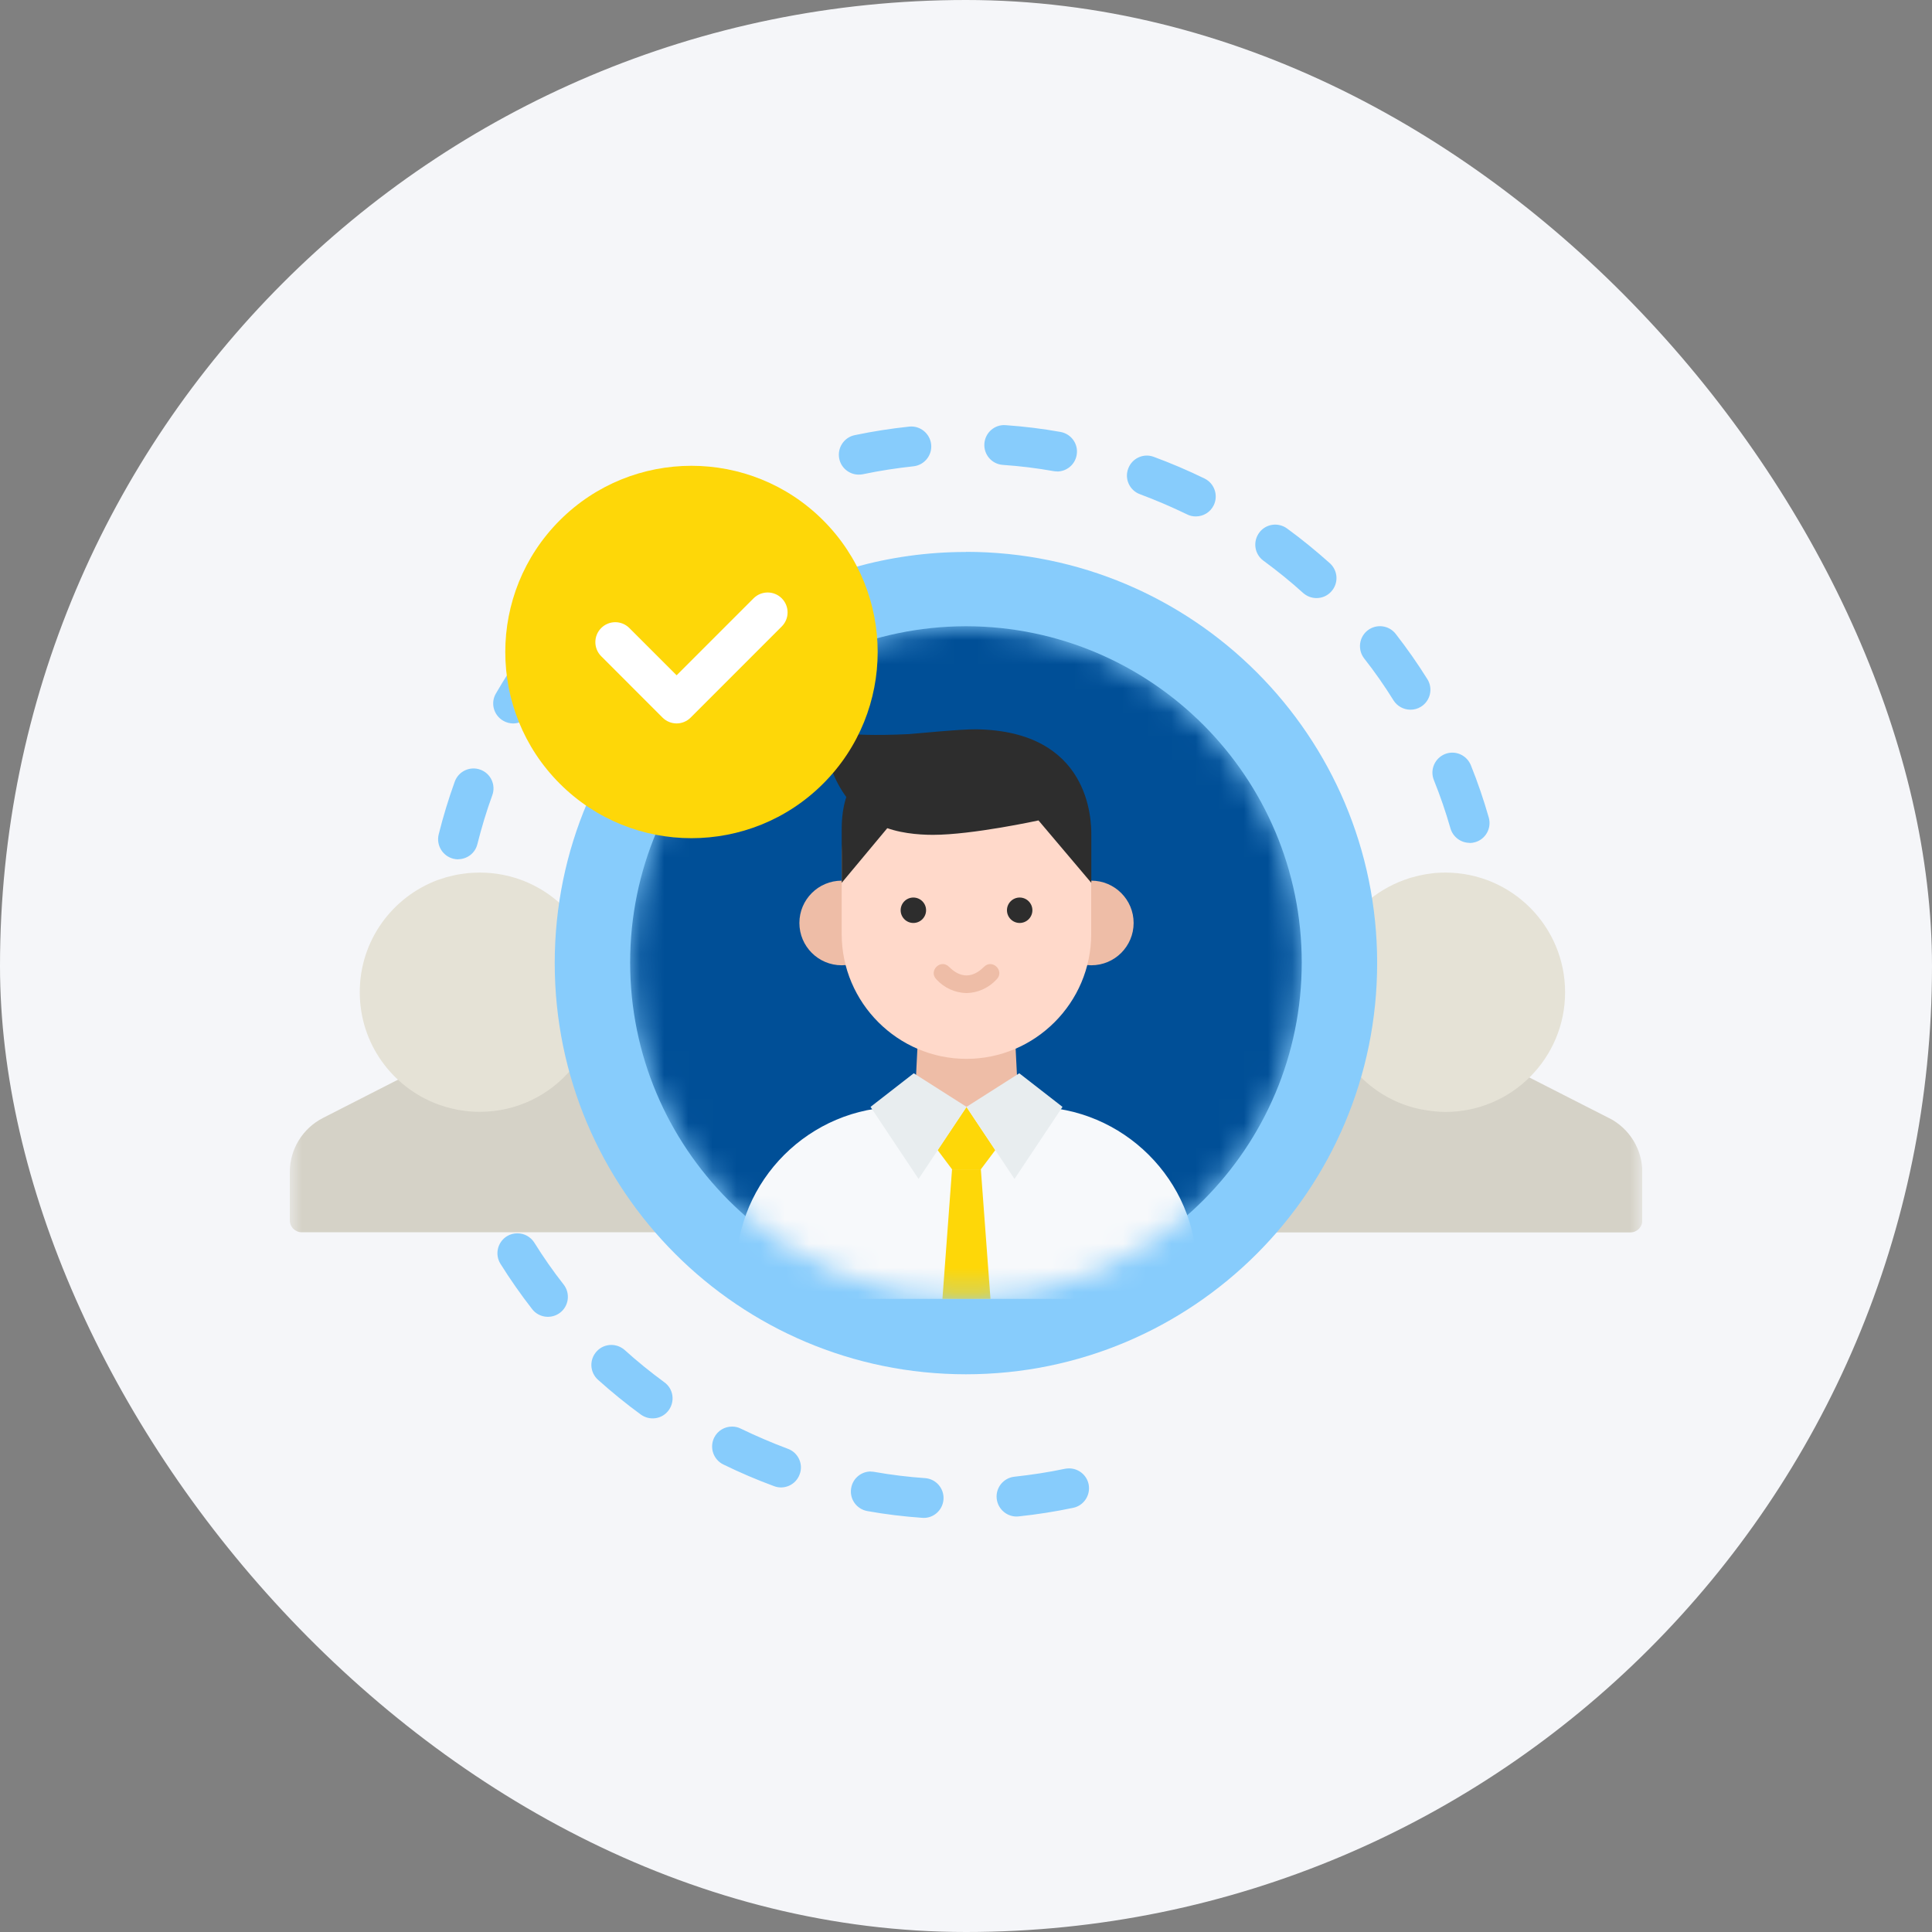 <svg width="80" height="80" viewBox="0 0 80 80" fill="none" xmlns="http://www.w3.org/2000/svg">
<rect x="0" y="0" width="80" height="80" fill="#808080" stroke="none"/>
<rect width="80" height="80" rx="40" fill="#F5F6F9"/>
<mask id="mask0_1_8994" style="mask-type:alpha" maskUnits="userSpaceOnUse" x="12" y="12" width="56" height="56">
<rect x="12" y="12" width="56" height="56" fill="#D9D9D9"/>
</mask>
<g mask="url(#mask0_1_8994)">
<g clip-path="url(#clip0_1_8994)">
<path d="M21.083 27.817C20.895 28.113 20.707 28.414 20.535 28.715C20.304 29.107 20.438 29.613 20.836 29.844C20.965 29.919 21.11 29.957 21.25 29.957C21.379 29.957 21.503 29.924 21.616 29.871C21.347 29.226 21.169 28.538 21.083 27.817Z" fill="#87CCFC"/>
<path d="M18.971 35.584C18.907 35.584 18.837 35.573 18.767 35.557C18.326 35.444 18.057 34.998 18.165 34.552C18.348 33.816 18.573 33.079 18.831 32.364C18.987 31.935 19.46 31.714 19.89 31.87C20.32 32.026 20.541 32.499 20.385 32.929C20.143 33.59 19.939 34.273 19.767 34.955C19.675 35.331 19.337 35.579 18.966 35.579L18.971 35.584ZM60.857 34.901C60.497 34.901 60.169 34.665 60.061 34.305C59.868 33.628 59.637 32.956 59.373 32.3C59.202 31.875 59.411 31.397 59.83 31.225C60.255 31.053 60.733 31.263 60.905 31.687C61.19 32.391 61.437 33.122 61.647 33.853C61.771 34.294 61.518 34.751 61.077 34.875C61.002 34.896 60.927 34.907 60.852 34.907L60.857 34.901ZM58.401 29.387C58.127 29.387 57.858 29.247 57.702 29C57.331 28.403 56.923 27.817 56.487 27.264C56.208 26.904 56.272 26.382 56.632 26.103C56.992 25.823 57.514 25.888 57.793 26.248C58.261 26.85 58.702 27.479 59.105 28.124C59.347 28.511 59.228 29.021 58.841 29.263C58.707 29.349 58.551 29.387 58.406 29.387H58.401ZM54.515 24.765C54.316 24.765 54.122 24.695 53.961 24.555C53.44 24.082 52.886 23.636 52.316 23.217C51.946 22.948 51.87 22.432 52.139 22.061C52.408 21.69 52.924 21.615 53.295 21.884C53.907 22.33 54.504 22.819 55.068 23.324C55.407 23.631 55.434 24.152 55.127 24.491C54.966 24.673 54.74 24.765 54.515 24.765ZM49.511 21.384C49.387 21.384 49.264 21.357 49.151 21.298C48.516 20.991 47.866 20.712 47.205 20.465C46.775 20.309 46.555 19.831 46.716 19.406C46.872 18.976 47.35 18.756 47.775 18.917C48.489 19.18 49.194 19.481 49.876 19.814C50.285 20.013 50.457 20.508 50.258 20.922C50.113 21.217 49.822 21.384 49.516 21.384H49.511ZM35.558 19.653C35.176 19.653 34.832 19.384 34.752 18.997C34.66 18.551 34.945 18.111 35.391 18.019C36.133 17.863 36.891 17.745 37.648 17.665C38.1 17.616 38.508 17.949 38.557 18.401C38.605 18.852 38.277 19.261 37.821 19.309C37.122 19.384 36.418 19.492 35.73 19.637C35.671 19.648 35.617 19.653 35.558 19.653ZM43.77 19.519C43.722 19.519 43.674 19.519 43.625 19.508C42.932 19.384 42.228 19.298 41.524 19.25C41.067 19.218 40.728 18.82 40.761 18.369C40.793 17.912 41.191 17.568 41.642 17.605C42.4 17.659 43.163 17.75 43.91 17.885C44.362 17.965 44.663 18.39 44.582 18.842C44.512 19.245 44.163 19.524 43.77 19.524V19.519Z" fill="#87CCFC"/>
<path d="M60.857 44.872C60.921 44.872 60.991 44.882 61.061 44.898C61.502 45.011 61.771 45.457 61.663 45.904C61.48 46.64 61.255 47.376 60.997 48.091C60.841 48.521 60.368 48.741 59.938 48.586C59.508 48.43 59.287 47.957 59.443 47.527C59.685 46.866 59.889 46.183 60.061 45.5C60.153 45.124 60.491 44.877 60.862 44.877L60.857 44.872ZM18.971 45.554C19.331 45.554 19.659 45.791 19.767 46.151C19.96 46.828 20.191 47.5 20.455 48.156C20.627 48.58 20.417 49.059 19.998 49.23C19.573 49.403 19.095 49.193 18.923 48.768C18.638 48.064 18.391 47.333 18.181 46.602C18.057 46.161 18.31 45.705 18.751 45.581C18.826 45.56 18.901 45.549 18.977 45.549L18.971 45.554ZM21.427 51.069C21.701 51.069 21.97 51.209 22.126 51.456C22.497 52.052 22.905 52.638 23.341 53.192C23.62 53.552 23.556 54.073 23.196 54.353C22.836 54.632 22.314 54.568 22.035 54.208C21.567 53.606 21.126 52.977 20.723 52.332C20.481 51.945 20.6 51.434 20.987 51.192C21.121 51.106 21.277 51.069 21.422 51.069H21.427ZM25.313 55.691C25.512 55.691 25.706 55.761 25.867 55.901C26.388 56.374 26.942 56.82 27.512 57.239C27.883 57.508 27.958 58.024 27.689 58.395C27.42 58.765 26.904 58.841 26.533 58.572C25.921 58.126 25.324 57.637 24.76 57.132C24.421 56.825 24.394 56.304 24.701 55.965C24.862 55.782 25.088 55.691 25.313 55.691ZM30.317 59.072C30.441 59.072 30.564 59.099 30.677 59.158C31.312 59.464 31.962 59.744 32.623 59.991C33.053 60.147 33.273 60.625 33.112 61.05C32.956 61.48 32.478 61.7 32.053 61.539C31.338 61.276 30.634 60.974 29.952 60.641C29.543 60.442 29.371 59.948 29.57 59.534C29.715 59.238 30.006 59.072 30.312 59.072H30.317ZM44.27 60.803C44.652 60.803 44.996 61.071 45.077 61.458C45.168 61.904 44.883 62.345 44.437 62.436C43.695 62.592 42.937 62.711 42.179 62.791C41.728 62.84 41.319 62.506 41.271 62.055C41.223 61.603 41.551 61.195 42.008 61.147C42.706 61.071 43.41 60.964 44.098 60.819C44.157 60.808 44.211 60.803 44.27 60.803ZM36.058 60.937C36.106 60.937 36.154 60.937 36.203 60.948C36.896 61.071 37.6 61.157 38.304 61.206C38.761 61.238 39.1 61.636 39.068 62.087C39.035 62.544 38.638 62.888 38.186 62.85C37.428 62.797 36.665 62.705 35.918 62.571C35.466 62.49 35.165 62.066 35.246 61.614C35.316 61.211 35.665 60.931 36.058 60.931V60.937Z" fill="#87CCFC"/>
<path d="M23.679 44.35L23.626 44.151L23.491 44.302C22.572 45.339 21.25 45.93 19.869 45.93C18.606 45.93 17.455 45.447 16.59 44.651L13.376 46.291C12.532 46.721 12 47.586 12 48.532V50.531C12 50.805 12.22 51.026 12.495 51.026H27.28C25.625 49.145 24.373 46.876 23.679 44.345V44.35Z" fill="#D5D2C7"/>
<path d="M66.624 46.296L63.227 44.565L63.028 44.463C62.529 44.936 61.916 45.301 61.244 45.511L61.502 45.64C60.986 45.828 60.432 45.936 59.852 45.936C58.567 45.936 57.353 45.436 56.439 44.533L56.31 44.404L56.256 44.581C55.574 46.957 54.348 49.171 52.719 51.031H63.668H67.511C67.785 51.031 68.005 50.811 68.005 50.536V48.537C68.005 47.591 67.473 46.726 66.629 46.296H66.624Z" fill="#D5D2C7"/>
<path d="M23.083 39.883C23.083 39.066 23.142 38.26 23.255 37.47C22.368 36.637 21.175 36.132 19.869 36.132C19.707 36.132 19.552 36.143 19.39 36.153C19.32 36.159 19.251 36.175 19.181 36.18C19.1 36.191 19.014 36.202 18.933 36.218C18.847 36.234 18.756 36.255 18.67 36.277C18.611 36.293 18.552 36.304 18.493 36.32C18.401 36.347 18.305 36.379 18.213 36.411C18.186 36.422 18.154 36.427 18.127 36.438C16.241 37.142 14.897 38.948 14.897 41.082C14.897 43.216 16.241 45.022 18.127 45.726C18.154 45.737 18.181 45.742 18.208 45.753C18.299 45.785 18.396 45.817 18.493 45.844C18.552 45.86 18.611 45.876 18.675 45.892C18.762 45.914 18.847 45.935 18.933 45.952C19.019 45.968 19.105 45.978 19.191 45.989C19.256 46 19.326 46.011 19.39 46.016C19.546 46.032 19.707 46.038 19.869 46.038C21.395 46.038 22.755 45.35 23.663 44.269C23.287 42.867 23.083 41.394 23.083 39.873V39.883Z" fill="#E5E2D6"/>
<path d="M59.852 36.132C59.712 36.132 59.572 36.137 59.438 36.148C59.39 36.148 59.347 36.159 59.298 36.164C59.207 36.175 59.121 36.186 59.029 36.202C58.976 36.212 58.922 36.223 58.868 36.234C58.788 36.25 58.712 36.266 58.632 36.288C58.578 36.304 58.524 36.315 58.471 36.331C58.438 36.342 58.401 36.347 58.368 36.358C58.368 36.358 58.368 36.358 58.374 36.358C57.761 36.551 57.197 36.852 56.708 37.25C56.842 38.11 56.912 38.986 56.912 39.883C56.912 41.49 56.686 43.044 56.267 44.517C56.837 45.113 57.557 45.565 58.368 45.817C58.503 45.86 58.642 45.892 58.782 45.925C58.825 45.935 58.863 45.941 58.906 45.946C59.019 45.968 59.132 45.984 59.25 46C59.293 46.005 59.341 46.011 59.384 46.016C59.54 46.032 59.691 46.043 59.852 46.043C62.588 46.043 64.807 43.823 64.807 41.087C64.807 38.352 62.588 36.132 59.852 36.132Z" fill="#E5E2D6"/>
<path d="M39.997 22.856C38.396 22.856 36.848 23.077 35.375 23.491C35.923 24.539 36.235 25.732 36.235 27C36.235 31.193 32.822 34.6 28.635 34.6C27.028 34.6 25.539 34.1 24.314 33.246C23.448 35.283 22.97 37.524 22.97 39.878C22.97 49.279 30.591 56.906 39.997 56.906C49.403 56.906 57.025 49.284 57.025 39.878C57.025 30.473 49.403 22.851 39.997 22.851V22.856Z" fill="#87CCFC"/>
<mask id="mask1_1_8994" style="mask-type:luminance" maskUnits="userSpaceOnUse" x="26" y="25" width="28" height="29">
<path d="M53.902 39.857C53.902 32.182 47.689 25.953 40.019 25.931C40.019 25.931 40.003 25.931 39.997 25.931C39.992 25.931 39.981 25.931 39.976 25.931C32.306 25.958 26.093 32.182 26.093 39.857C26.093 47.532 32.306 53.762 39.976 53.783C39.976 53.783 39.992 53.783 39.997 53.783C40.003 53.783 40.013 53.783 40.019 53.783C47.689 53.757 53.902 47.532 53.902 39.857Z" fill="white"/>
</mask>
<g mask="url(#mask1_1_8994)">
<path d="M53.902 39.857C53.902 32.182 47.689 25.953 40.019 25.931C40.019 25.931 40.003 25.931 39.997 25.931C39.992 25.931 39.981 25.931 39.976 25.931C32.306 25.958 26.093 32.182 26.093 39.857C26.093 47.532 32.306 53.762 39.976 53.783C39.976 53.783 39.992 53.783 39.997 53.783C40.003 53.783 40.013 53.783 40.019 53.783C47.689 53.757 53.902 47.532 53.902 39.857Z" fill="#004F97"/>
<path d="M42.206 46.431H37.837L38.035 42.459H42.007L42.206 46.431Z" fill="#EEBDA7"/>
<path d="M42.781 45.834H37.261C33.531 45.834 30.484 48.876 30.484 52.59V53.783H49.559V52.59C49.559 48.876 46.506 45.834 42.781 45.834Z" fill="#F7F9FB"/>
<path d="M40.615 48.419H39.422L39.024 53.783H41.013L40.615 48.419Z" fill="#FED708"/>
<path d="M40.416 46.431L40.019 45.834L39.621 46.431C39.621 46.431 38.826 47.618 38.826 47.624L39.422 48.419H40.615L41.212 47.624L40.416 46.431Z" fill="#FED708"/>
<path d="M37.837 44.442L40.024 45.834L38.035 48.817L36.047 45.834L37.837 44.442Z" fill="#E8EDEF"/>
<path d="M42.206 44.442L40.019 45.834L42.008 48.817L43.996 45.834L42.206 44.442Z" fill="#E8EDEF"/>
<path d="M34.853 39.97C35.821 39.97 36.606 39.186 36.606 38.218C36.606 37.25 35.821 36.466 34.853 36.466C33.886 36.466 33.101 37.25 33.101 38.218C33.101 39.186 33.886 39.97 34.853 39.97Z" fill="#EEBDA7"/>
<path d="M46.941 38.218C46.941 39.185 46.157 39.97 45.189 39.97C44.222 39.97 43.437 39.185 43.437 38.218C43.437 37.251 44.222 36.466 45.189 36.466C46.157 36.466 46.941 37.251 46.941 38.218Z" fill="#EEBDA7"/>
<path d="M40.019 43.845C37.175 43.845 34.853 41.518 34.853 38.68V35.498C34.853 32.655 37.181 30.333 40.019 30.333C42.857 30.333 45.184 32.66 45.184 35.498V38.68C45.184 41.523 42.857 43.845 40.019 43.845Z" fill="#FFD9CA"/>
<path d="M40.019 41.121C39.546 41.11 39.094 40.906 38.777 40.556C38.428 40.207 38.949 39.686 39.298 40.035C39.771 40.508 40.271 40.508 40.744 40.035C41.094 39.686 41.615 40.207 41.266 40.556C40.943 40.906 40.497 41.11 40.024 41.121H40.019Z" fill="#EEBDA7"/>
<path d="M38.347 37.691C38.347 37.981 38.111 38.218 37.82 38.218C37.53 38.218 37.294 37.981 37.294 37.691C37.294 37.401 37.53 37.165 37.82 37.165C38.111 37.165 38.347 37.401 38.347 37.691Z" fill="#2D2D2D"/>
<path d="M42.749 37.691C42.749 37.981 42.513 38.218 42.222 38.218C41.932 38.218 41.696 37.981 41.696 37.691C41.696 37.401 41.932 37.165 42.222 37.165C42.513 37.165 42.749 37.401 42.749 37.691Z" fill="#2D2D2D"/>
<path d="M35.052 32.977C34.918 33.375 34.853 33.832 34.853 34.332V36.557L36.842 34.171L35.052 32.977Z" fill="#2D2D2D"/>
<path d="M40.416 30.199C39.804 30.188 37.821 30.387 37.632 30.398C34.703 30.538 34.058 30.199 34.058 30.199C34.343 32.999 35.88 33.908 36.444 34.171C37.138 34.499 38.03 34.569 38.632 34.569C40.266 34.569 43.002 33.972 43.002 33.972L45.189 36.557V34.569C45.189 33.945 45.136 30.269 40.422 30.199H40.416Z" fill="#2D2D2D"/>
</g>
<path d="M34.085 21.545C37.095 24.555 37.095 29.441 34.085 32.45C31.075 35.46 26.189 35.46 23.18 32.45C20.17 29.441 20.17 24.555 23.18 21.545C26.189 18.535 31.075 18.535 34.085 21.545Z" fill="#FED708"/>
<path d="M28.022 29.956C27.802 29.956 27.592 29.87 27.436 29.715L24.894 27.172C24.572 26.85 24.572 26.328 24.894 26.006C25.217 25.683 25.738 25.683 26.06 26.006L28.017 27.962L31.204 24.775C31.527 24.453 32.048 24.453 32.37 24.775C32.693 25.098 32.693 25.619 32.37 25.941L28.597 29.715C28.442 29.87 28.232 29.956 28.012 29.956H28.022Z" fill="white"/>
</g>
</g>
<defs>
<clipPath id="clip0_1_8994">
<rect width="56" height="45.256" fill="white" transform="translate(12 17.6)"/>
</clipPath>
</defs>
</svg>
